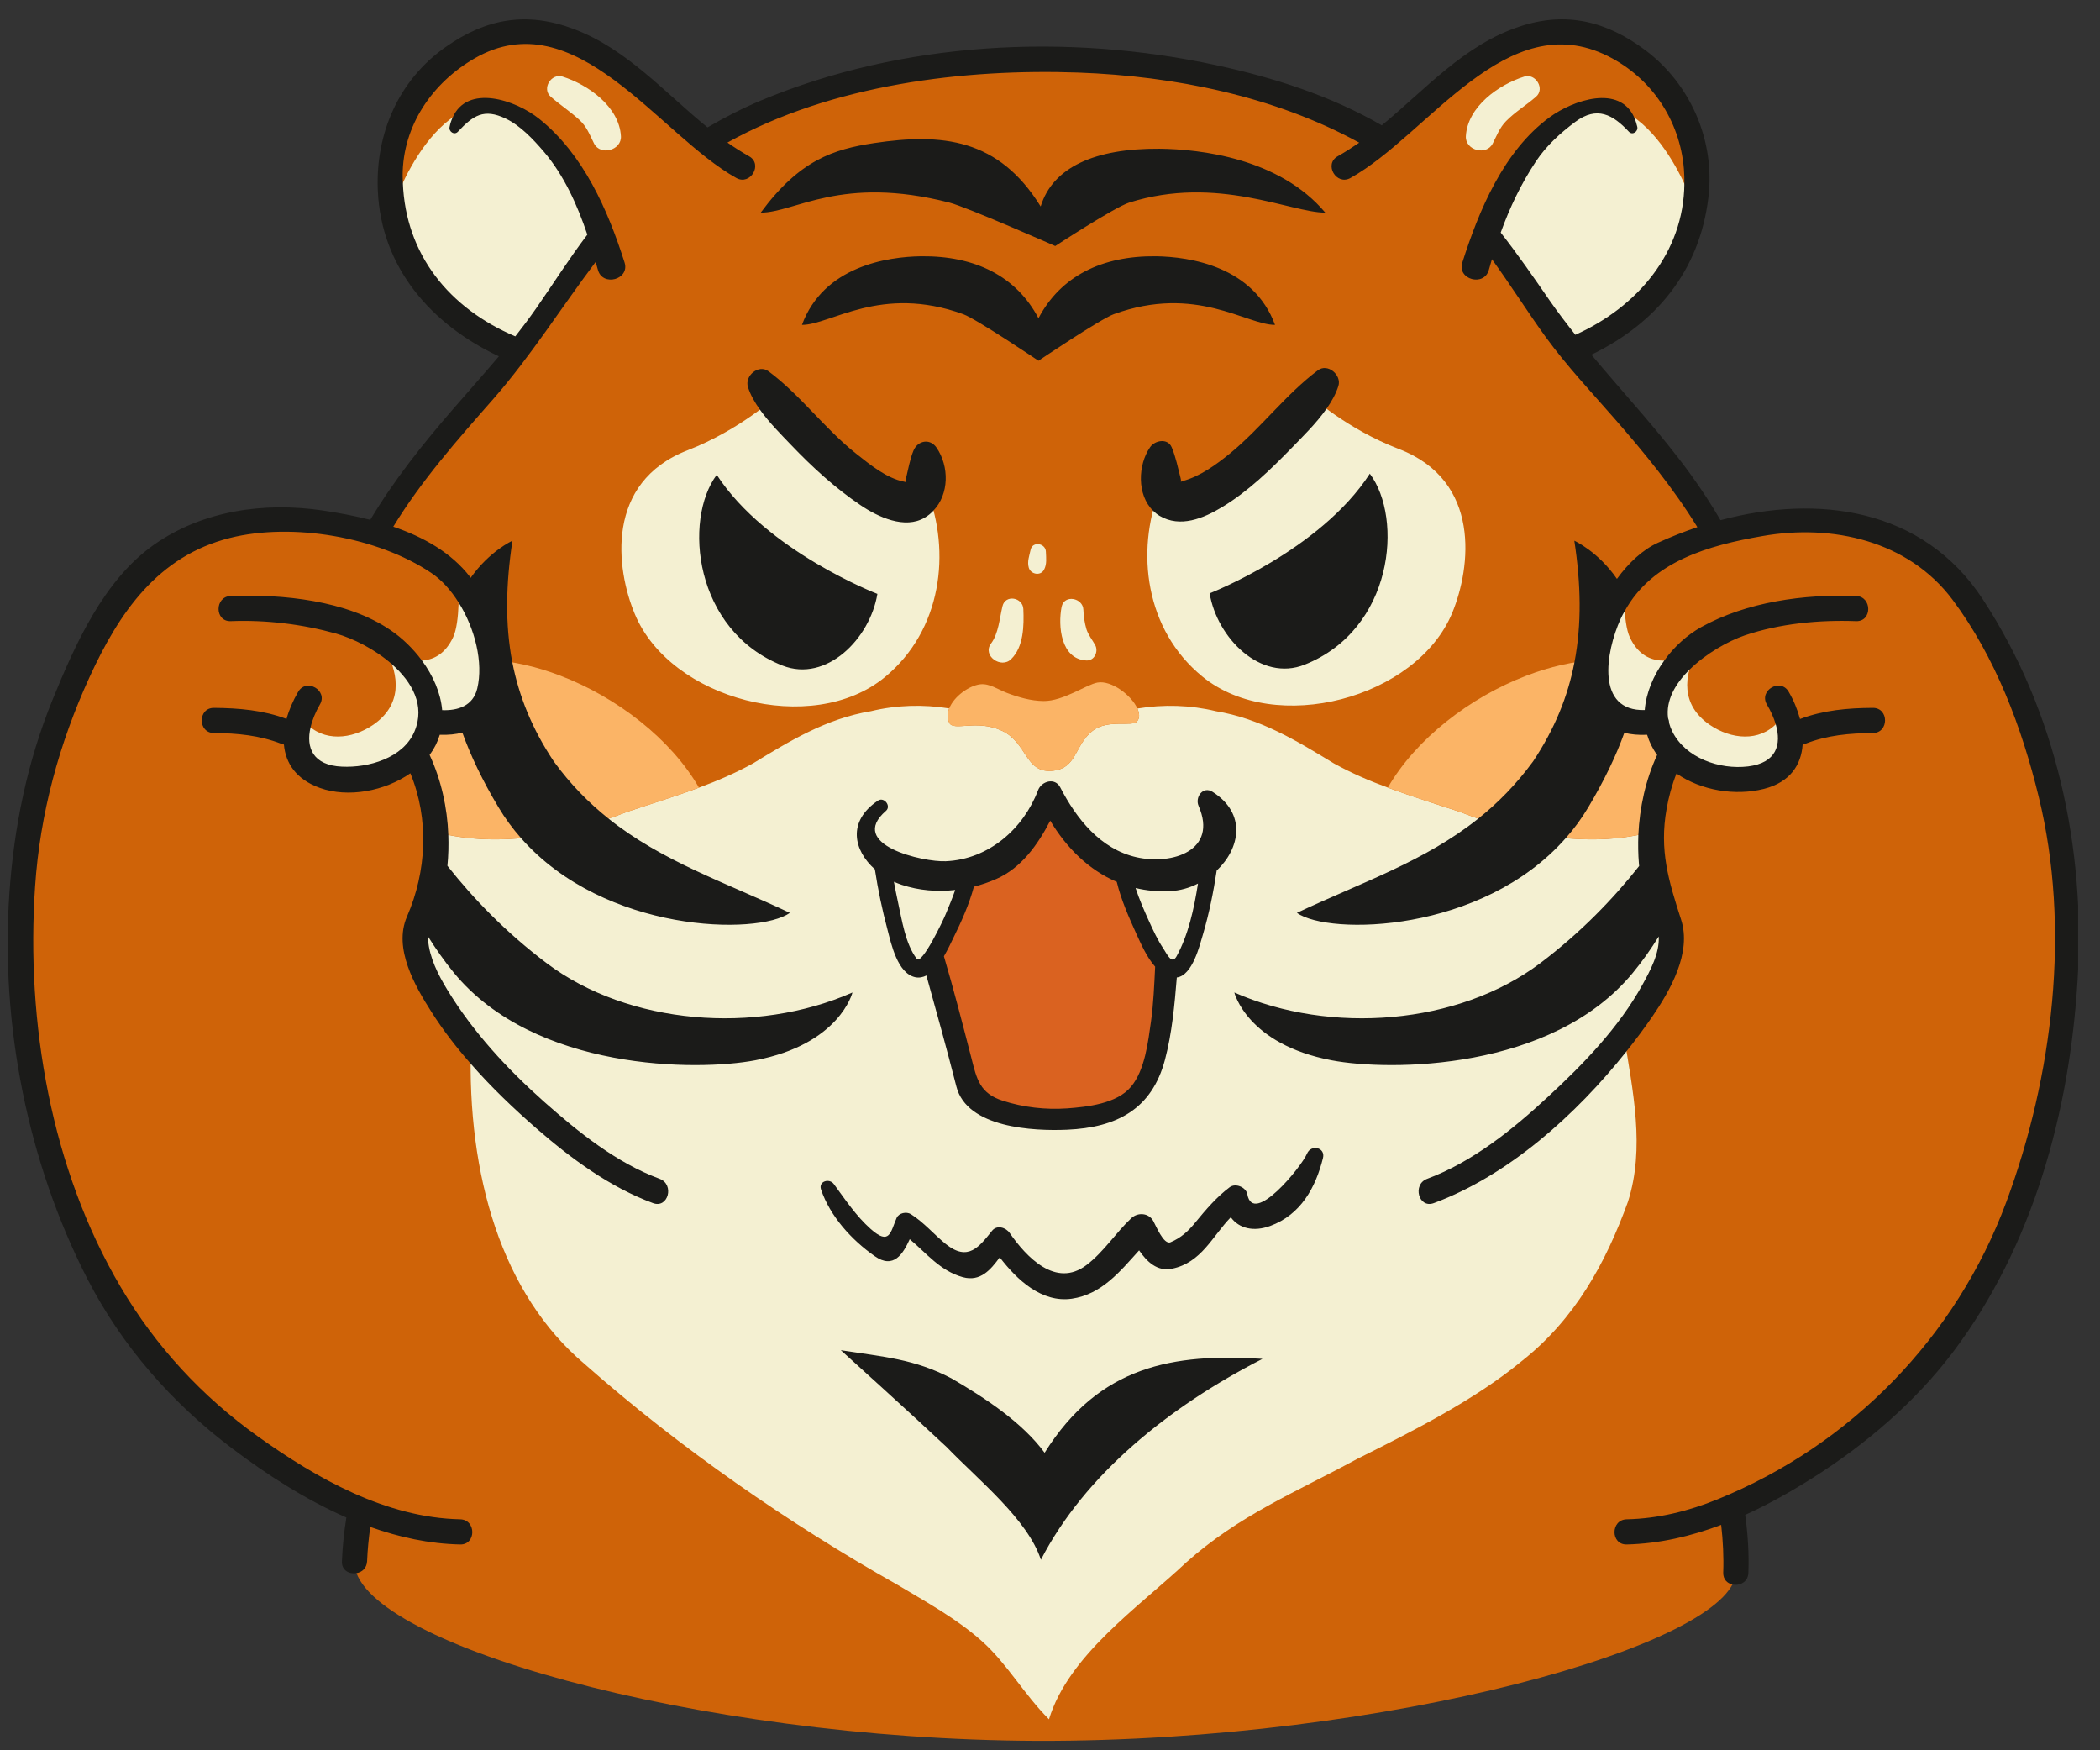 <svg xmlns="http://www.w3.org/2000/svg" xmlns:xlink="http://www.w3.org/1999/xlink" width="96" viewBox="0 0 72 60" height="80" preserveAspectRatio="xMidYMid meet"><rect x="0" y="0" width="72" height="60" fill="#333333" stroke="none"/><defs><clipPath id="dca98051e8"><path d="M 0 0 L 71.25 0 L 71.25 55 L 0 55 Z M 0 0 " clip-rule="nonzero"></path></clipPath><clipPath id="29bec08074"><path d="M 59.031 35.918 L 63.504 35.918 L 63.504 40.391 L 59.031 40.391 Z M 59.031 35.918 " clip-rule="nonzero"></path></clipPath><clipPath id="8c8d4409c0"><path d="M 61.266 35.918 C 60.031 35.918 59.031 36.918 59.031 38.152 C 59.031 39.387 60.031 40.387 61.266 40.387 C 62.5 40.387 63.504 39.387 63.504 38.152 C 63.504 36.918 62.5 35.918 61.266 35.918 Z M 61.266 35.918 " clip-rule="nonzero"></path></clipPath></defs><path fill="#cf6308" d="M 65.172 47.715 C 63.797 49.094 61.605 50.711 59.344 51.672 C 59.484 52.465 59.547 53.219 59.516 53.914 C 59.402 56.371 47.523 59.711 35.57 59.676 C 23.855 59.637 12.066 56.273 12.152 53.52 C 12.172 52.973 12.25 52.375 12.379 51.746 C 10.055 50.797 7.789 49.129 6.375 47.719 C 1.965 43.496 0.238 35.824 0.812 29.879 C 1.004 26.809 2.477 22.621 4.395 20.129 C 6.262 17.695 9.676 17.355 12.852 18.344 C 14 16.285 15.598 14.574 17.465 12.43 C 17.578 12.305 17.684 12.172 17.789 12.039 C 15.93 11.363 14.184 9.871 13.672 8.121 C 13.574 7.781 13.504 7.453 13.453 7.137 C 13.453 7.137 13.449 7.109 13.441 7.055 C 13.328 6.273 13.363 5.57 13.508 4.949 C 13.625 4.312 13.859 3.66 14.305 3.176 C 15.457 1.578 17.371 0.91 18.277 1.055 C 18.398 1.074 18.512 1.098 18.629 1.125 C 18.66 1.129 18.691 1.137 18.723 1.145 C 18.812 1.168 18.898 1.191 18.988 1.215 C 19.012 1.223 19.039 1.23 19.062 1.238 C 19.172 1.27 19.277 1.305 19.383 1.344 C 19.402 1.352 19.422 1.359 19.441 1.367 C 19.531 1.398 19.617 1.434 19.703 1.473 C 19.73 1.484 19.758 1.496 19.781 1.508 C 19.875 1.547 19.969 1.594 20.059 1.637 C 20.066 1.641 20.074 1.645 20.082 1.648 C 20.184 1.699 20.281 1.754 20.379 1.809 C 20.398 1.82 20.418 1.832 20.441 1.844 C 20.52 1.891 20.598 1.938 20.676 1.984 C 20.695 1.996 20.715 2.008 20.73 2.02 C 20.828 2.082 20.922 2.145 21.016 2.207 C 21.105 2.27 21.199 2.336 21.289 2.402 C 21.305 2.414 21.316 2.426 21.332 2.438 C 22.328 3.18 23.199 4.082 24.137 4.832 C 24.156 4.848 24.176 4.859 24.191 4.875 C 26.613 3.398 29.473 2.648 32.438 2.258 C 34.711 1.957 36.988 1.961 39.246 2.258 C 42.184 2.645 45.012 3.383 47.414 4.828 C 48.352 4.078 49.223 3.18 50.215 2.438 C 50.23 2.426 50.246 2.414 50.258 2.402 C 50.348 2.336 50.441 2.27 50.531 2.207 C 50.531 2.207 50.531 2.207 50.535 2.207 C 50.625 2.145 50.719 2.082 50.816 2.02 C 50.832 2.008 50.852 1.996 50.871 1.984 C 50.949 1.938 51.027 1.891 51.105 1.844 C 51.129 1.832 51.148 1.82 51.172 1.809 C 51.266 1.754 51.363 1.699 51.465 1.648 C 51.473 1.645 51.48 1.641 51.488 1.637 C 51.578 1.594 51.672 1.547 51.766 1.508 C 51.793 1.496 51.82 1.484 51.848 1.473 C 51.93 1.434 52.02 1.398 52.105 1.367 C 52.125 1.359 52.145 1.352 52.164 1.344 C 52.27 1.305 52.375 1.27 52.484 1.238 C 52.508 1.23 52.535 1.223 52.559 1.215 C 52.648 1.191 52.738 1.168 52.828 1.145 C 52.859 1.137 52.891 1.129 52.922 1.125 C 53.035 1.098 53.152 1.074 53.27 1.055 C 54.176 0.91 56.094 1.578 57.242 3.176 C 57.688 3.66 57.922 4.312 58.043 4.949 C 58.184 5.574 58.219 6.273 58.105 7.055 C 58.102 7.109 58.094 7.141 58.094 7.141 C 58.094 7.141 58.094 7.137 58.094 7.137 C 58.047 7.453 57.973 7.781 57.875 8.121 C 57.375 9.836 55.684 11.309 53.867 12 C 53.98 12.145 54.102 12.289 54.223 12.43 C 56.082 14.562 57.668 16.266 58.816 18.305 C 61.957 17.363 65.309 17.727 67.152 20.129 C 69.07 22.621 70.543 26.809 70.734 29.879 C 71.309 35.824 69.582 43.496 65.172 47.715 Z M 65.172 47.715 " fill-opacity="1" fill-rule="nonzero"></path><path fill="#f4f0d2" d="M 20.727 7.945 C 20.727 7.945 20.727 7.945 20.723 7.949 C 19.684 9.281 18.844 10.738 17.789 12.039 C 15.93 11.363 14.184 9.871 13.672 8.121 C 13.574 7.781 13.5 7.453 13.453 7.137 C 13.461 7.105 15.008 2.398 17.984 3.84 C 19.414 4.531 20.312 6.148 20.727 7.945 Z M 13.508 4.949 C 13.363 5.57 13.328 6.273 13.441 7.055 C 13.41 6.781 13.332 5.883 13.508 4.949 Z M 18.277 1.055 C 17.371 0.91 15.457 1.578 14.305 3.176 C 15.539 1.844 17.371 0.91 18.277 1.055 Z M 24.191 4.875 C 24.176 4.859 24.156 4.848 24.141 4.832 C 24.156 4.848 24.176 4.859 24.191 4.875 Z M 57.242 3.176 C 56.094 1.578 54.18 0.91 53.27 1.055 C 54.176 0.91 56.008 1.844 57.242 3.176 Z M 53.562 3.84 C 52.168 4.516 51.281 6.07 50.852 7.812 C 50.891 7.855 50.926 7.902 50.961 7.949 C 51.992 9.27 52.828 10.711 53.867 12 C 55.684 11.309 57.375 9.836 57.875 8.121 C 57.973 7.781 58.047 7.453 58.094 7.137 C 58.086 7.105 56.539 2.398 53.562 3.84 Z M 58.105 7.055 C 58.219 6.273 58.184 5.57 58.043 4.949 C 58.215 5.883 58.137 6.781 58.105 7.055 Z M 55.676 35.484 C 55.984 37.418 56.406 39.344 55.816 41.195 C 55.051 43.305 53.996 45.223 52.172 46.66 C 50.543 48.004 48.434 49.059 46.516 50.02 C 44.402 51.168 42.484 51.938 40.664 53.566 C 39.031 55.102 36.637 56.734 35.965 58.938 C 35.102 58.074 34.523 57.02 33.66 56.254 C 32.797 55.484 31.742 54.91 30.785 54.336 C 27.043 52.227 23.305 49.637 20.043 46.758 C 17.211 44.367 16.012 40.316 16.145 35.816 C 14.906 34.355 14.09 32.961 14.227 32.191 C 14.43 31.059 14.777 29.805 14.781 28.477 C 16.918 29.102 19.355 28.672 21.496 27.832 C 22.352 27.543 23.168 27.297 23.965 27 C 24.59 26.77 25.203 26.508 25.82 26.168 C 27.074 25.402 28.328 24.633 29.863 24.379 C 30.73 24.168 31.656 24.141 32.543 24.285 C 32.48 24.449 32.469 24.617 32.547 24.777 C 32.691 25.082 33.496 24.645 34.355 25.051 C 35.215 25.457 35.148 26.484 36.043 26.426 C 36.938 26.367 36.824 25.551 37.461 25.051 C 37.984 24.645 38.812 24.922 38.98 24.734 C 39.082 24.621 39.074 24.461 38.996 24.289 C 39.887 24.141 40.816 24.168 41.684 24.379 C 43.219 24.633 44.473 25.402 45.73 26.168 C 46.344 26.508 46.957 26.77 47.586 27 C 48.379 27.297 49.195 27.547 50.055 27.832 C 52.191 28.672 54.629 29.102 56.766 28.477 C 56.77 29.809 57.117 31.059 57.32 32.195 C 57.449 32.902 56.758 34.148 55.676 35.484 Z M 40.02 33.125 C 39.391 32.629 38.559 30.383 38.484 29.738 C 37.578 29.484 36.535 28.891 35.844 27.551 C 35.512 28.973 34.297 29.641 33.191 29.953 C 33.035 30.648 32.488 32.102 31.977 32.812 C 32.445 34.461 32.898 36.16 33.145 37.141 C 33.527 38.676 38.301 38.828 39.195 37.293 C 39.703 36.426 39.887 34.746 40.02 33.125 Z M 34.668 22.594 C 35.102 22.172 35.109 21.438 35.086 20.879 C 35.07 20.477 34.469 20.367 34.371 20.781 C 34.27 21.195 34.238 21.715 33.977 22.062 C 33.668 22.473 34.324 22.938 34.668 22.594 Z M 37.25 22.641 C 37.523 22.652 37.668 22.336 37.551 22.117 C 37.449 21.93 37.316 21.773 37.25 21.57 C 37.188 21.359 37.152 21.125 37.145 20.906 C 37.133 20.492 36.484 20.367 36.398 20.805 C 36.27 21.453 36.367 22.598 37.25 22.641 Z M 35.797 19.527 C 35.898 19.336 35.867 19.125 35.859 18.914 C 35.852 18.621 35.402 18.543 35.336 18.844 C 35.293 19.043 35.211 19.258 35.273 19.461 C 35.34 19.688 35.676 19.758 35.797 19.527 Z M 21.766 21.051 C 22.988 23.988 27.848 25.266 30.34 23.211 C 32.297 21.598 32.605 18.914 31.785 16.82 C 31.715 16.879 31.633 16.922 31.539 16.949 C 30.91 17.125 30.199 16.762 29.676 16.441 C 28.863 15.945 28.113 15.309 27.5 14.582 C 26.645 13.562 26.645 13.562 26.645 13.562 C 26.645 13.562 25.391 14.73 23.578 15.434 C 20.738 16.531 21.117 19.508 21.766 21.051 Z M 41.223 23.191 C 43.723 25.238 48.578 23.945 49.793 21.004 C 50.43 19.457 50.801 16.48 47.961 15.391 C 46.141 14.695 44.887 13.531 44.887 13.531 C 44.887 13.531 44.887 13.531 44.035 14.555 C 43.422 15.285 42.676 15.922 41.863 16.422 C 41.344 16.742 40.633 17.109 40.004 16.934 C 39.906 16.906 39.824 16.863 39.754 16.809 C 38.941 18.902 39.258 21.586 41.223 23.191 Z M 15 24.77 C 15 24.77 16.105 24.883 16.551 24.008 C 16.879 23.355 16.844 22.16 15.715 19.965 C 15.723 20.023 15.785 21.332 15.531 21.855 C 15.031 22.906 14.047 22.758 13.219 22.285 C 13.707 23.168 13.781 24.172 12.793 24.848 C 12.059 25.348 11.094 25.441 10.48 24.777 C 10.488 24.785 9.387 25.977 11.328 26.719 C 12.844 27.301 14.035 26.113 14.617 25.348 C 14.863 25.02 15 24.77 15 24.77 Z M 60.934 24.777 C 60.32 25.441 59.355 25.348 58.621 24.848 C 57.633 24.172 57.707 23.168 58.199 22.285 C 57.367 22.754 56.383 22.906 55.883 21.855 C 55.633 21.332 55.691 20.023 55.699 19.965 C 55.121 21.098 54.828 21.961 54.727 22.621 C 54.363 24.984 56.414 24.77 56.414 24.77 C 56.414 24.77 56.73 25.352 57.285 25.906 C 57.938 26.559 58.914 27.168 60.086 26.719 C 62.027 25.977 60.93 24.785 60.934 24.777 Z M 19.852 4.098 C 20.117 4.336 20.211 4.605 20.367 4.918 C 20.586 5.352 21.316 5.152 21.289 4.668 C 21.23 3.656 20.164 2.902 19.285 2.625 C 18.898 2.504 18.566 3.043 18.883 3.316 C 19.195 3.59 19.543 3.816 19.852 4.098 Z M 51.18 4.918 C 51.324 4.637 51.41 4.387 51.633 4.156 C 51.941 3.84 52.332 3.605 52.664 3.316 C 52.98 3.043 52.648 2.504 52.262 2.625 C 51.383 2.902 50.316 3.656 50.258 4.668 C 50.23 5.152 50.961 5.352 51.18 4.918 Z M 51.18 4.918 " fill-opacity="1" fill-rule="nonzero"></path><path fill="#da6220" d="M 33.191 29.953 C 34.297 29.641 35.512 28.973 35.844 27.551 C 36.535 28.891 37.578 29.484 38.484 29.738 C 38.559 30.383 39.391 32.629 40.02 33.125 C 39.887 34.746 39.703 36.426 39.195 37.293 C 38.301 38.828 33.527 38.676 33.145 37.145 C 32.898 36.16 32.445 34.461 31.977 32.812 C 32.488 32.102 33.035 30.648 33.191 29.953 Z M 33.191 29.953 " fill-opacity="1" fill-rule="nonzero"></path><path fill="#fbb466" d="M 56.414 24.77 C 56.414 24.77 56.73 25.352 57.285 25.906 C 56.895 26.789 56.762 27.648 56.766 28.477 C 54.629 29.102 52.191 28.672 50.055 27.832 C 49.195 27.547 48.379 27.297 47.582 27 C 48.543 25.336 50.387 23.906 52.34 23.16 C 53.137 22.855 53.949 22.668 54.727 22.621 C 54.363 24.98 56.414 24.77 56.414 24.77 Z M 21.496 27.832 C 22.352 27.547 23.168 27.297 23.965 27 C 23.004 25.336 21.16 23.906 19.207 23.16 C 18.41 22.855 17.598 22.668 16.82 22.621 C 16.863 23.145 16.789 23.629 16.551 24.008 C 16.105 24.883 15 24.77 15 24.77 C 15 24.77 14.863 25.02 14.617 25.348 C 14.527 25.523 14.41 25.699 14.227 25.816 C 14.645 26.73 14.785 27.621 14.781 28.477 C 16.918 29.102 19.355 28.672 21.496 27.832 Z M 32.547 24.777 C 32.691 25.082 33.496 24.645 34.355 25.051 C 35.215 25.457 35.152 26.484 36.043 26.426 C 36.938 26.367 36.824 25.551 37.461 25.051 C 37.984 24.645 38.812 24.922 38.98 24.734 C 39.082 24.621 39.074 24.461 38.996 24.289 C 38.797 23.836 38.105 23.312 37.629 23.398 C 37.246 23.465 36.457 24.039 35.777 24.031 C 35.344 24.027 34.918 23.902 34.516 23.75 C 34.223 23.637 33.922 23.422 33.613 23.457 C 33.234 23.5 32.707 23.867 32.543 24.289 C 32.48 24.449 32.469 24.617 32.547 24.777 Z M 32.547 24.777 " fill-opacity="1" fill-rule="nonzero"></path><g clip-path="url(#dca98051e8)"><path fill="#1b1b19" d="M 38.188 10.77 C 37.719 10.941 35.605 12.367 35.605 12.367 C 35.605 12.367 33.492 10.941 33.023 10.77 C 30.199 9.746 28.477 11.141 27.496 11.137 C 28.234 9.133 30.41 8.801 31.586 8.785 C 33.43 8.766 34.844 9.465 35.605 10.91 C 36.367 9.465 37.781 8.766 39.625 8.785 C 40.801 8.801 42.977 9.133 43.715 11.137 C 42.73 11.141 41.012 9.746 38.188 10.77 Z M 39.75 5.098 C 37.543 5.082 36.094 5.73 35.68 7.078 C 34.238 4.746 32.301 4.555 29.961 4.906 C 28.578 5.117 27.414 5.484 26.082 7.289 C 27.254 7.293 28.832 5.992 32.551 6.945 C 33.168 7.105 36.18 8.434 36.18 8.434 C 36.18 8.434 38.211 7.105 38.715 6.945 C 41.73 5.992 44.262 7.293 45.438 7.289 C 43.867 5.422 41.156 5.113 39.75 5.098 Z M 30.102 27.445 C 30.312 27.305 30.566 27.633 30.375 27.797 C 29.031 28.961 31.656 29.559 32.426 29.523 C 33.898 29.461 35.09 28.41 35.59 27.09 C 35.707 26.777 36.172 26.641 36.352 26.992 C 36.902 28.059 37.727 29.109 38.969 29.387 C 40.188 29.66 41.766 29.164 41.094 27.625 C 40.965 27.328 41.246 26.934 41.574 27.145 C 42.75 27.891 42.516 29.086 41.715 29.844 C 41.605 30.574 41.457 31.305 41.25 32.012 C 41.137 32.387 40.891 33.441 40.348 33.508 C 40.27 34.453 40.184 35.418 39.941 36.332 C 39.492 38.02 38.297 38.652 36.586 38.727 C 35.445 38.777 33.148 38.672 32.789 37.242 C 32.465 35.969 32.113 34.703 31.762 33.441 C 31.645 33.5 31.516 33.527 31.383 33.5 C 30.77 33.371 30.555 32.352 30.426 31.859 C 30.246 31.184 30.102 30.496 29.996 29.801 C 29.266 29.152 29.039 28.16 30.102 27.445 Z M 38.934 30.441 C 39.062 30.836 39.234 31.223 39.391 31.57 C 39.539 31.895 39.691 32.227 39.891 32.523 C 40.016 32.715 40.176 33.078 40.34 32.781 C 40.742 32.051 40.938 31.156 41.074 30.289 C 40.781 30.438 40.457 30.531 40.121 30.547 C 39.703 30.57 39.309 30.531 38.934 30.441 Z M 33.391 30.395 C 33.227 31.008 32.953 31.613 32.684 32.156 C 32.609 32.312 32.5 32.547 32.363 32.781 C 32.703 33.934 33.004 35.102 33.301 36.254 C 33.488 36.992 33.59 37.48 34.383 37.734 C 35.09 37.961 35.844 38.047 36.586 37.996 C 37.281 37.945 38.293 37.836 38.777 37.254 C 39.258 36.68 39.363 35.715 39.465 35 C 39.547 34.402 39.574 33.773 39.605 33.137 C 39.312 32.809 39.109 32.332 38.961 32.012 C 38.707 31.449 38.438 30.848 38.289 30.23 C 37.332 29.824 36.566 29.066 36.008 28.133 C 35.582 28.957 35.016 29.754 34.164 30.129 C 33.918 30.238 33.656 30.328 33.391 30.395 Z M 30.648 30.227 C 30.691 30.461 30.738 30.695 30.789 30.93 C 30.926 31.543 31.039 32.352 31.43 32.867 C 31.605 33.098 32.352 31.523 32.426 31.332 C 32.535 31.07 32.652 30.793 32.75 30.508 C 32.137 30.578 31.508 30.527 30.918 30.332 C 30.828 30.301 30.734 30.266 30.648 30.227 Z M 24.574 16.277 C 23.426 17.812 23.785 21.617 26.828 22.816 C 28.336 23.406 29.828 21.895 30.082 20.359 C 30.082 20.359 26.277 18.898 24.574 16.277 Z M 25.645 13.27 C 25.73 13.539 25.879 13.797 26.055 14.043 C 26.367 14.48 26.773 14.887 27.113 15.242 C 27.844 16.008 28.633 16.73 29.508 17.32 C 30.098 17.719 31.02 18.156 31.711 17.742 C 31.824 17.676 31.922 17.594 32.004 17.504 C 32.543 16.941 32.551 15.988 32.109 15.344 C 31.883 15.016 31.465 15.102 31.32 15.445 C 31.195 15.746 31.141 16.082 31.062 16.402 C 31.047 16.473 31.051 16.512 31.055 16.531 C 31.047 16.523 31.027 16.516 31 16.512 C 30.402 16.398 29.832 15.93 29.367 15.562 C 28.285 14.711 27.445 13.539 26.348 12.727 C 26.004 12.473 25.52 12.891 25.645 13.27 Z M 44.73 22.785 C 47.773 21.578 48.117 17.773 46.965 16.238 C 45.27 18.867 41.473 20.34 41.473 20.34 C 41.73 21.875 43.227 23.383 44.73 22.785 Z M 45.184 12.695 C 44.09 13.512 43.234 14.672 42.172 15.543 C 41.695 15.93 41.145 16.332 40.543 16.492 C 40.512 16.5 40.496 16.512 40.488 16.52 C 40.492 16.5 40.496 16.461 40.477 16.387 C 40.383 16.027 40.316 15.672 40.172 15.332 C 40.035 15.008 39.59 15.094 39.43 15.332 C 39.012 15.938 38.977 16.965 39.535 17.508 C 39.602 17.574 39.672 17.633 39.758 17.684 C 40.465 18.102 41.262 17.77 41.902 17.383 C 42.797 16.844 43.574 16.086 44.297 15.344 C 44.672 14.957 45.137 14.504 45.48 14.012 C 45.656 13.762 45.801 13.504 45.887 13.234 C 46.008 12.859 45.523 12.438 45.184 12.695 Z M 67.984 20.547 C 65.926 17.402 62.309 16.945 58.988 17.832 C 58.68 17.301 58.34 16.781 57.973 16.273 C 56.926 14.828 55.703 13.527 54.562 12.16 C 56.777 11.086 58.273 9.293 58.574 6.766 C 58.809 4.828 57.965 2.883 56.41 1.719 C 55.074 0.719 53.684 0.383 52.098 0.91 C 50.199 1.539 48.883 3.055 47.375 4.297 C 45.633 3.285 43.668 2.66 41.715 2.238 C 36.594 1.129 30.953 1.414 26.09 3.445 C 25.457 3.711 24.848 4.023 24.258 4.367 C 22.785 3.172 21.508 1.695 19.699 1.004 C 18.078 0.387 16.688 0.621 15.277 1.613 C 13.668 2.742 12.875 4.574 12.953 6.512 C 13.059 9.176 14.797 11.133 17.105 12.215 C 16.598 12.816 16.066 13.406 15.551 14.004 C 14.504 15.211 13.508 16.457 12.695 17.82 C 12.148 17.68 11.594 17.578 11.07 17.5 C 9.066 17.203 6.949 17.496 5.27 18.68 C 3.555 19.891 2.574 22.094 1.809 23.969 C 0.934 26.113 0.477 28.348 0.32 30.652 C 0.016 35.137 0.945 39.836 2.996 43.84 C 4.176 46.137 5.891 48.09 7.945 49.641 C 9.137 50.543 10.465 51.402 11.875 52.02 C 11.797 52.516 11.742 53.02 11.723 53.52 C 11.707 53.836 11.98 53.969 12.227 53.926 C 12.41 53.895 12.574 53.758 12.586 53.52 C 12.602 53.125 12.641 52.734 12.695 52.344 C 13.691 52.699 14.723 52.922 15.777 52.945 C 16.332 52.957 16.332 52.094 15.777 52.082 C 13.234 52.027 10.863 50.684 8.844 49.242 C 6.93 47.875 5.336 46.152 4.141 44.125 C 1.746 40.07 0.887 35.047 1.203 30.391 C 1.371 27.895 2.027 25.484 3.07 23.211 C 4.086 20.996 5.41 19.062 7.883 18.441 C 10.023 17.906 12.945 18.402 14.781 19.637 C 15.141 19.875 15.461 20.234 15.723 20.652 C 16.285 21.543 16.578 22.711 16.363 23.602 C 16.219 24.203 15.695 24.363 15.16 24.344 C 15.109 23.746 14.844 23.152 14.465 22.641 C 14.16 22.23 13.789 21.871 13.395 21.605 C 11.895 20.578 9.688 20.363 7.91 20.43 C 7.355 20.449 7.355 21.312 7.91 21.293 C 9.121 21.246 10.359 21.395 11.523 21.719 C 12.102 21.883 12.855 22.254 13.438 22.77 C 14.133 23.383 14.586 24.191 14.211 25.074 C 13.824 25.992 12.629 26.324 11.727 26.281 C 10.727 26.238 10.484 25.629 10.648 24.934 C 10.707 24.676 10.82 24.406 10.969 24.148 C 11.25 23.668 10.504 23.234 10.223 23.715 C 10.047 24.016 9.91 24.332 9.824 24.645 C 9.027 24.344 8.184 24.273 7.336 24.266 C 6.777 24.262 6.777 25.125 7.336 25.129 C 8.133 25.133 8.902 25.207 9.652 25.5 C 9.68 25.508 9.707 25.516 9.734 25.523 C 9.793 26.164 10.152 26.719 10.973 27.012 C 11.938 27.355 13.191 27.121 14.07 26.508 C 14.719 28.082 14.629 29.871 13.953 31.422 C 13.48 32.508 14.227 33.801 14.797 34.695 C 15.191 35.316 15.645 35.902 16.137 36.461 C 16.836 37.262 17.609 38 18.402 38.691 C 19.586 39.719 20.906 40.695 22.387 41.242 C 22.91 41.438 23.133 40.602 22.617 40.41 C 21.129 39.859 19.824 38.805 18.652 37.766 C 17.391 36.645 16.211 35.371 15.332 33.922 C 15.02 33.41 14.723 32.824 14.676 32.215 C 14.672 32.176 14.672 32.137 14.672 32.098 C 14.938 32.523 15.234 32.945 15.566 33.352 C 18.344 36.719 23.91 36.723 25.887 36.348 C 28.797 35.797 29.227 34.023 29.227 34.023 C 25.922 35.48 21.551 35.133 18.746 33.02 C 17.34 31.961 16.219 30.793 15.34 29.68 C 15.375 29.328 15.383 28.977 15.371 28.621 C 15.336 27.676 15.125 26.734 14.73 25.879 C 14.895 25.656 15.008 25.426 15.078 25.188 C 15.371 25.199 15.629 25.172 15.852 25.113 C 16.129 25.883 16.527 26.734 17.09 27.672 C 17.32 28.059 17.582 28.41 17.863 28.73 C 20.73 31.992 25.984 32.074 27.082 31.293 C 24.844 30.238 22.699 29.527 20.863 28.062 C 20.195 27.527 19.562 26.895 18.988 26.102 C 18.238 24.98 17.793 23.863 17.566 22.707 C 17.312 21.391 17.344 20.023 17.57 18.535 C 17.57 18.535 16.777 18.895 16.137 19.809 C 16.129 19.797 16.121 19.785 16.113 19.773 C 15.469 18.938 14.512 18.406 13.484 18.055 C 14.449 16.469 15.699 15.059 16.918 13.672 C 18.203 12.203 19.25 10.535 20.422 8.98 C 20.449 9.07 20.477 9.164 20.5 9.25 C 20.66 9.84 21.598 9.582 21.414 9 C 20.84 7.195 20.004 5.289 18.492 4.078 C 17.684 3.426 16.023 2.871 15.516 4.035 C 15.473 4.129 15.438 4.23 15.414 4.352 C 15.379 4.508 15.574 4.648 15.699 4.516 C 16.223 3.957 16.59 3.707 17.34 4.066 C 17.84 4.305 18.277 4.77 18.633 5.184 C 19.328 5.992 19.789 7.012 20.137 8.043 C 19.516 8.863 18.961 9.738 18.375 10.582 C 18.148 10.906 17.91 11.223 17.668 11.531 C 15.402 10.57 13.906 8.73 13.812 6.262 C 13.812 6.184 13.805 6.105 13.805 6.023 C 13.805 4.309 14.824 2.836 16.273 2 C 19.738 0.004 22.578 4.613 25.246 6.102 C 25.73 6.371 26.168 5.625 25.68 5.355 C 25.426 5.211 25.18 5.055 24.941 4.887 C 28.523 2.891 33.07 2.348 36.984 2.488 C 40.262 2.609 43.699 3.297 46.602 4.891 C 46.363 5.055 46.121 5.211 45.867 5.355 C 45.379 5.625 45.816 6.371 46.301 6.102 C 48.98 4.609 51.648 0.176 55.133 1.926 C 56.629 2.676 57.594 4.129 57.734 5.789 C 57.746 5.961 57.754 6.133 57.75 6.301 C 57.727 8.66 56.137 10.527 54.012 11.477 C 53.707 11.09 53.406 10.699 53.125 10.293 C 52.57 9.488 52.031 8.711 51.453 7.973 C 51.762 7.117 52.152 6.297 52.664 5.527 C 53.023 4.988 53.496 4.562 54.012 4.176 C 54.758 3.625 55.301 3.93 55.848 4.516 C 55.973 4.648 56.168 4.508 56.137 4.352 C 56.109 4.23 56.074 4.129 56.035 4.035 C 55.535 2.891 53.945 3.422 53.125 4.023 C 51.555 5.172 50.707 7.207 50.137 9 C 49.949 9.582 50.887 9.84 51.047 9.25 C 51.082 9.129 51.117 9.008 51.152 8.887 C 51.789 9.762 52.367 10.688 53 11.559 C 53.719 12.547 54.562 13.441 55.363 14.359 C 56.395 15.539 57.383 16.75 58.195 18.07 C 57.734 18.227 57.281 18.406 56.844 18.605 C 56.32 18.844 55.84 19.293 55.438 19.844 C 54.793 18.906 53.977 18.535 53.977 18.535 C 54.203 20.023 54.234 21.391 53.98 22.707 C 53.758 23.863 53.309 24.98 52.562 26.102 C 51.984 26.891 51.355 27.527 50.684 28.062 C 48.848 29.527 46.707 30.238 44.465 31.293 C 45.562 32.074 50.816 31.992 53.684 28.73 C 53.969 28.41 54.227 28.059 54.457 27.672 C 55.016 26.734 55.418 25.887 55.691 25.121 C 55.922 25.176 56.18 25.203 56.473 25.188 C 56.543 25.426 56.656 25.66 56.816 25.879 C 56.422 26.73 56.215 27.68 56.172 28.621 C 56.16 28.949 56.164 29.281 56.191 29.602 C 56.191 29.633 56.199 29.66 56.199 29.688 C 55.32 30.801 54.203 31.965 52.805 33.02 C 49.996 35.133 45.629 35.48 42.32 34.023 C 42.32 34.023 42.754 35.797 45.66 36.348 C 47.637 36.723 53.203 36.719 55.98 33.352 C 56.316 32.945 56.609 32.527 56.871 32.102 C 56.902 32.68 56.578 33.273 56.312 33.758 C 55.504 35.223 54.289 36.477 53.07 37.602 C 51.871 38.715 50.48 39.836 48.93 40.41 C 48.414 40.602 48.637 41.438 49.16 41.242 C 51.703 40.301 54.031 38.227 55.766 36.039 C 56.078 35.648 56.371 35.254 56.641 34.863 C 57.262 33.957 58.008 32.664 57.637 31.523 C 57.207 30.191 56.887 29.145 57.141 27.727 C 57.211 27.324 57.324 26.906 57.48 26.516 C 58.332 27.105 59.5 27.289 60.477 27.043 C 61.379 26.816 61.758 26.215 61.805 25.523 C 61.836 25.52 61.867 25.508 61.898 25.496 C 62.645 25.203 63.414 25.133 64.211 25.129 C 64.77 25.125 64.77 24.262 64.211 24.266 C 63.359 24.27 62.516 24.344 61.715 24.648 C 61.629 24.324 61.496 24.004 61.324 23.711 C 61.043 23.23 60.297 23.668 60.578 24.148 C 60.711 24.371 60.816 24.605 60.883 24.828 C 61.086 25.527 60.91 26.152 59.934 26.273 C 58.961 26.391 57.789 25.988 57.336 25.074 C 57.289 24.98 57.254 24.887 57.23 24.797 C 57.227 24.734 57.215 24.676 57.191 24.617 C 57.109 24.012 57.438 23.438 57.918 22.965 C 58.488 22.398 59.27 21.969 59.82 21.781 C 61.02 21.375 62.371 21.246 63.637 21.293 C 64.195 21.312 64.191 20.449 63.637 20.43 C 61.855 20.363 59.898 20.629 58.328 21.496 C 57.852 21.762 57.402 22.164 57.059 22.645 C 56.688 23.156 56.438 23.746 56.391 24.34 C 54.719 24.387 55.039 22.371 55.566 21.211 C 55.609 21.117 55.656 21.031 55.707 20.945 C 56.645 19.238 58.582 18.695 60.434 18.375 C 62.832 17.957 65.422 18.535 66.938 20.551 C 68.414 22.52 69.32 24.941 69.898 27.312 C 71.004 31.832 70.387 36.895 68.785 41.211 C 67.07 45.836 63.469 49.535 58.891 51.395 C 57.898 51.801 56.848 52.059 55.773 52.082 C 55.215 52.094 55.215 52.957 55.773 52.945 C 56.891 52.918 57.973 52.664 59.012 52.273 C 59.074 52.82 59.102 53.367 59.082 53.914 C 59.078 54.145 59.223 54.277 59.395 54.316 C 59.637 54.371 59.938 54.238 59.945 53.914 C 59.969 53.25 59.926 52.586 59.836 51.93 C 60.645 51.562 61.418 51.125 62.16 50.656 C 63.965 49.516 65.66 48.066 66.953 46.359 C 69.703 42.719 70.957 38.113 71.23 33.609 C 71.512 29.062 70.496 24.387 67.984 20.547 Z M 44.812 39.547 C 44.625 39.992 42.965 42.039 42.766 40.941 C 42.723 40.699 42.367 40.547 42.164 40.695 C 41.711 41.035 41.352 41.457 40.992 41.895 C 40.754 42.191 40.496 42.434 40.129 42.586 C 39.895 42.68 39.621 41.992 39.539 41.852 C 39.383 41.578 39.016 41.551 38.793 41.754 C 38.25 42.262 37.848 42.914 37.25 43.367 C 36.195 44.168 35.188 43.086 34.617 42.266 C 34.492 42.082 34.184 41.98 34.016 42.188 C 33.574 42.738 33.195 43.262 32.426 42.645 C 32.016 42.312 31.684 41.91 31.23 41.621 C 31.078 41.527 30.82 41.578 30.742 41.75 C 30.531 42.234 30.508 42.711 29.852 42.129 C 29.34 41.672 28.988 41.129 28.586 40.586 C 28.434 40.383 28.059 40.492 28.148 40.77 C 28.457 41.691 29.199 42.508 29.988 43.059 C 30.641 43.52 30.961 42.98 31.191 42.48 C 31.773 42.965 32.227 43.562 33.008 43.781 C 33.613 43.949 33.965 43.527 34.277 43.102 C 34.879 43.887 35.719 44.664 36.746 44.52 C 37.773 44.371 38.398 43.59 39.055 42.863 C 39.324 43.254 39.676 43.594 40.18 43.492 C 41.191 43.289 41.562 42.383 42.199 41.727 C 42.484 42.121 42.992 42.23 43.547 42.027 C 44.602 41.641 45.109 40.703 45.359 39.699 C 45.453 39.332 44.949 39.219 44.812 39.547 Z M 35.816 49.801 C 35.059 48.77 33.785 47.926 32.621 47.25 C 31.348 46.582 30.301 46.516 28.828 46.285 C 28.828 46.285 31.285 48.504 32.461 49.609 C 33.531 50.723 35.238 52.082 35.688 53.469 C 37.191 50.555 40.074 48.223 43.285 46.582 C 40.242 46.387 37.691 46.805 35.816 49.801 Z M 35.816 49.801 " fill-opacity="1" fill-rule="nonzero"></path></g><g clip-path="url(#29bec08074)"><g clip-path="url(#8c8d4409c0)"><path fill="#cf6308" d="M 59.031 35.918 L 63.504 35.918 L 63.504 40.391 L 59.031 40.391 Z M 59.031 35.918 " fill-opacity="1" fill-rule="nonzero"></path></g></g></svg>